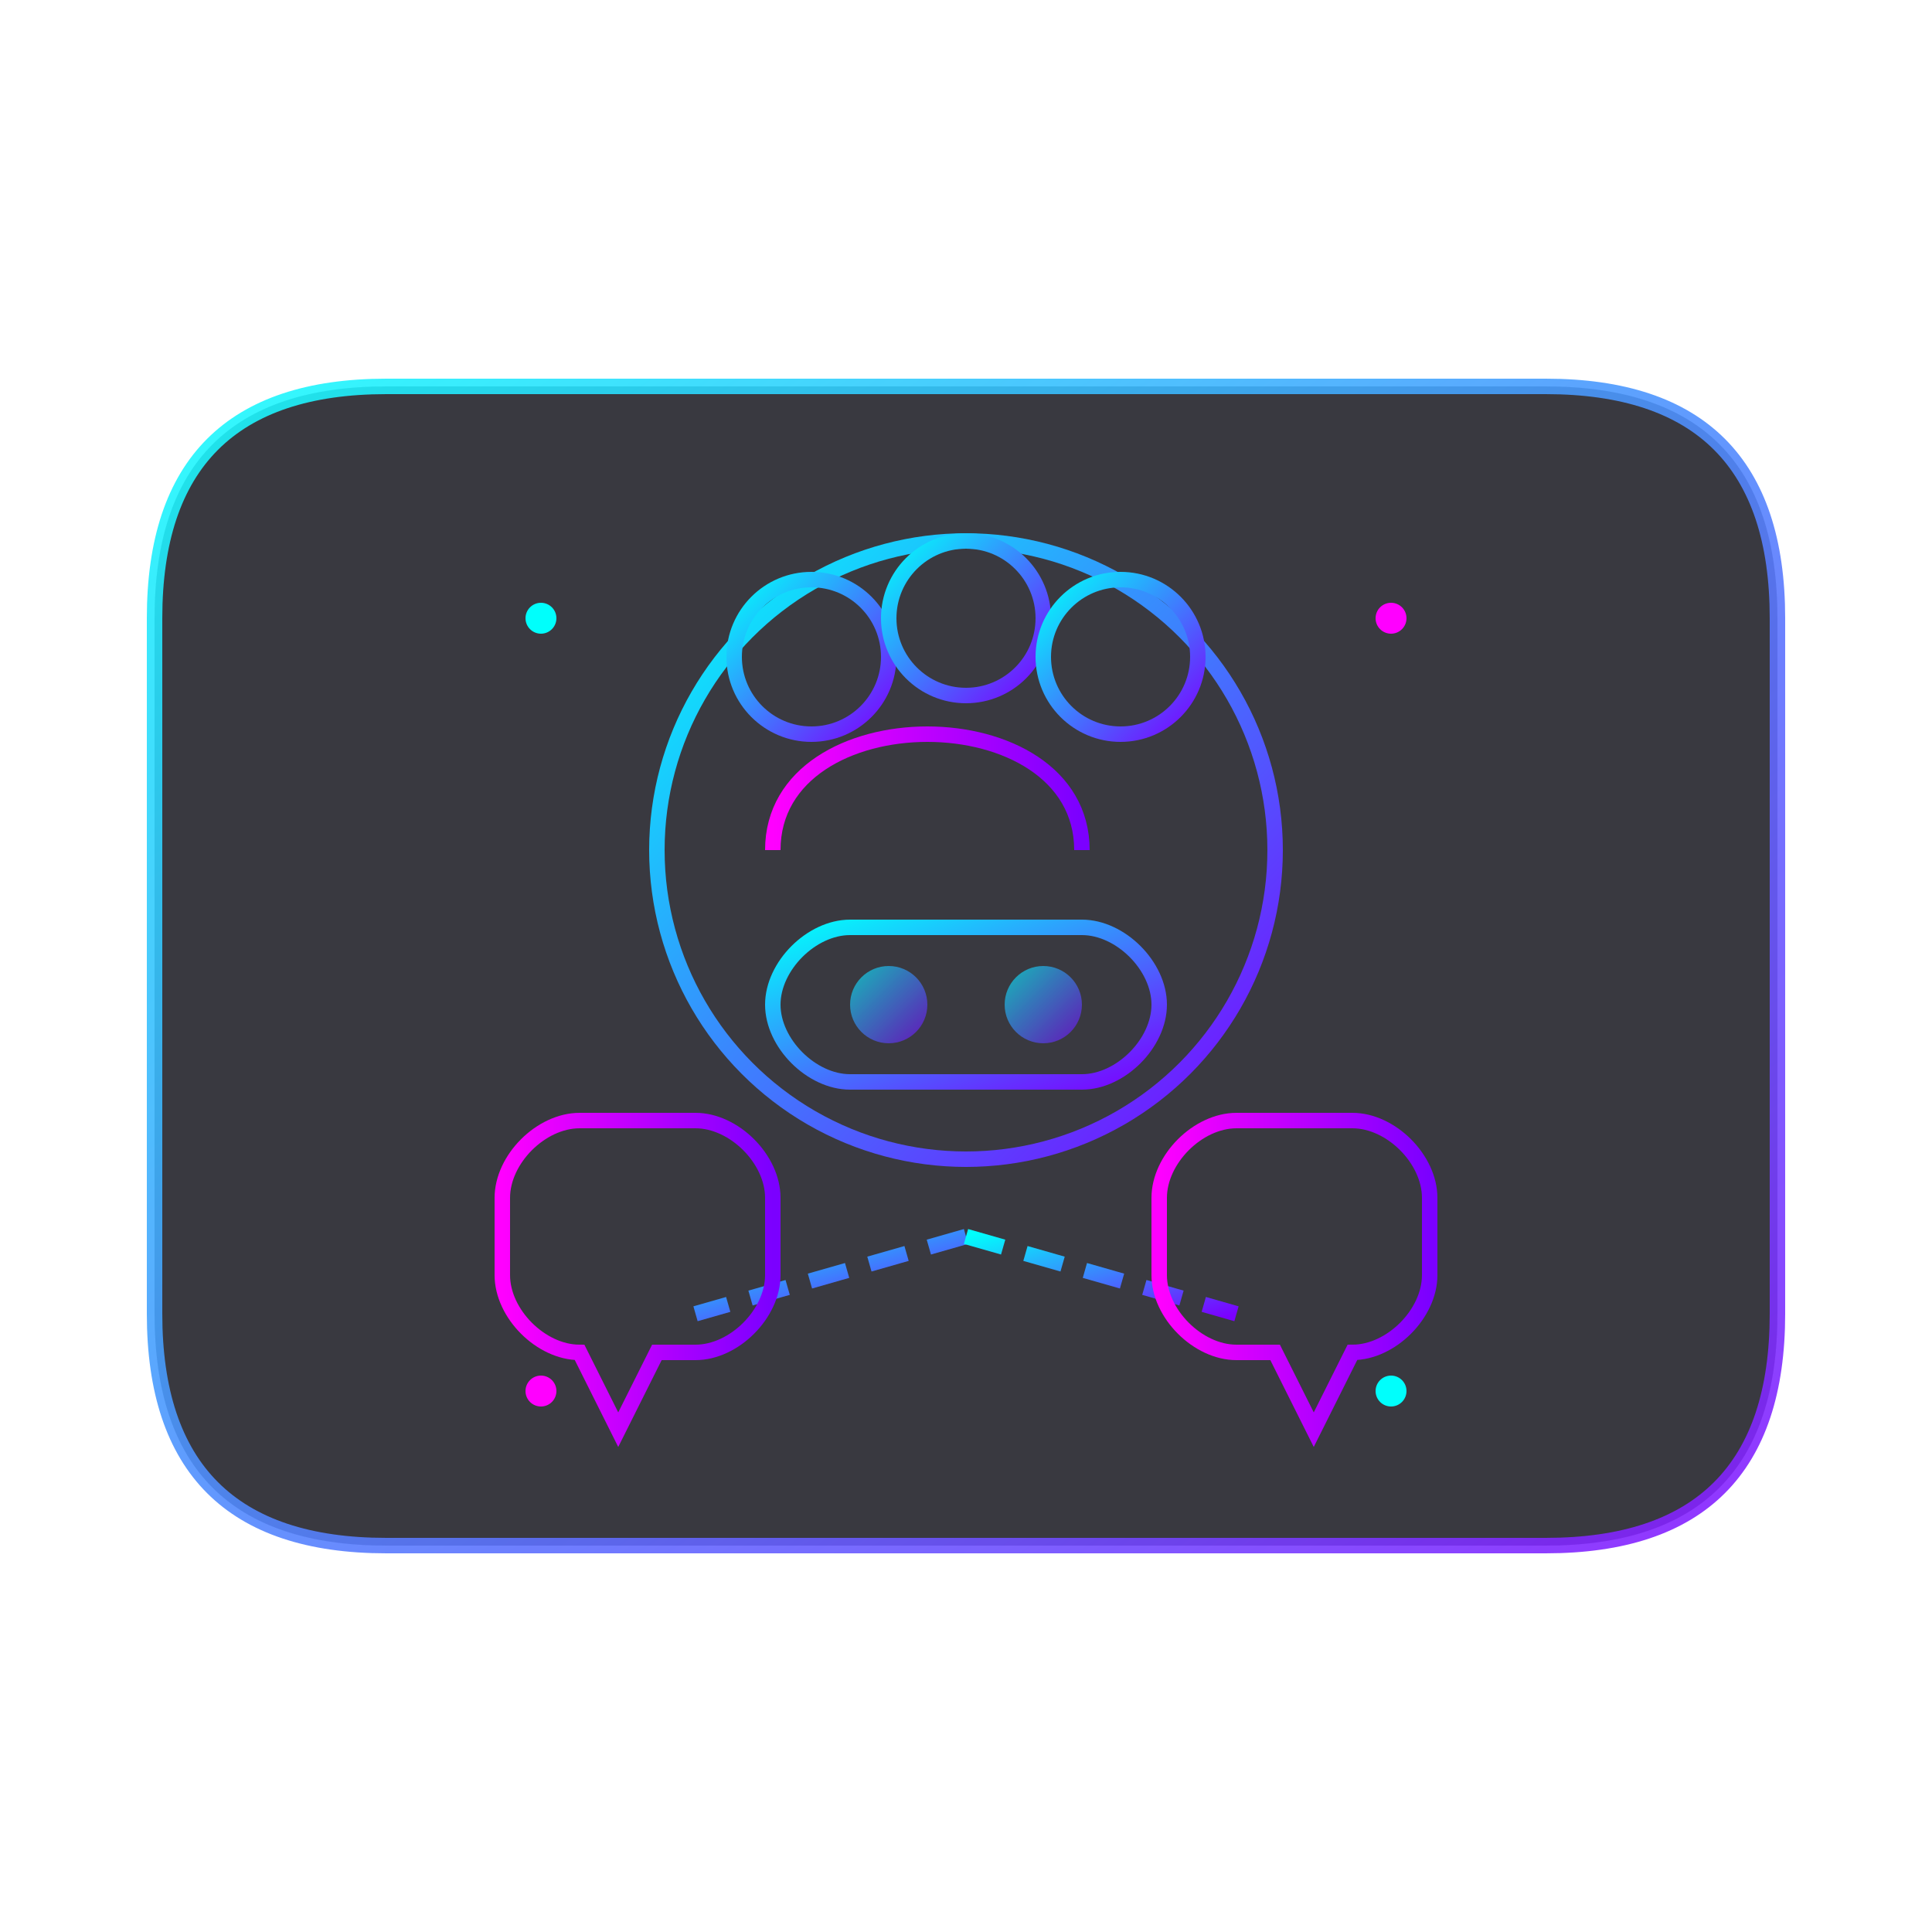 <svg width="250" height="250" viewBox="0 0 250 250" xmlns="http://www.w3.org/2000/svg">
  <!-- Gradients and filters -->
  <defs>
    <linearGradient id="service1Gradient" x1="0%" y1="0%" x2="100%" y2="100%">
      <stop offset="0%" stop-color="#00fffc" />
      <stop offset="100%" stop-color="#7b00ff" />
    </linearGradient>
    <linearGradient id="highlightGradient" x1="0%" y1="0%" x2="100%" y2="0%">
      <stop offset="0%" stop-color="#ff00ff" />
      <stop offset="100%" stop-color="#7b00ff" />
    </linearGradient>
    <filter id="service1Glow" x="-20%" y="-20%" width="140%" height="140%">
      <feGaussianBlur stdDeviation="3" result="blur" />
      <feComposite in="SourceGraphic" in2="blur" operator="over" />
    </filter>
  </defs>

  <!-- Background abstract shape -->
  <path d="M50,50 L200,50 C220,50 230,60 230,80 L230,170 C230,190 220,200 200,200 L50,200 C30,200 20,190 20,170 L20,80 C20,60 30,50 50,50 Z" 
    fill="#0c0c14" stroke="url(#service1Gradient)" stroke-width="2" opacity="0.9" filter="url(#service1Glow)" />
  
  <!-- Central gaming group icon -->
  <circle cx="125" cy="110" r="40" fill="none" stroke="url(#service1Gradient)" stroke-width="2" filter="url(#service1Glow)" />
  
  <!-- People silhouettes in a group -->
  <path d="M100,110 C100,100 110,95 120,95 C130,95 140,100 140,110" 
    fill="none" stroke="url(#highlightGradient)" stroke-width="2" filter="url(#service1Glow)" />
  <circle cx="105" cy="85" r="10" fill="none" stroke="url(#service1Gradient)" stroke-width="2" />
  <circle cx="125" cy="80" r="10" fill="none" stroke="url(#service1Gradient)" stroke-width="2" />
  <circle cx="145" cy="85" r="10" fill="none" stroke="url(#service1Gradient)" stroke-width="2" />
  
  <!-- Controller in the center -->
  <path d="M110,120 L140,120 C145,120 150,125 150,130 C150,135 145,140 140,140 L110,140 C105,140 100,135 100,130 C100,125 105,120 110,120 Z" 
    fill="none" stroke="url(#service1Gradient)" stroke-width="2" />
  <circle cx="115" cy="130" r="5" fill="url(#service1Gradient)" filter="url(#service1Glow)" opacity="0.8" />
  <circle cx="135" cy="130" r="5" fill="url(#service1Gradient)" filter="url(#service1Glow)" opacity="0.8" />
  
  <!-- Connection lines -->
  <line x1="125" y1="140" x2="125" y2="160" stroke="url(#service1Gradient)" stroke-width="2" stroke-dasharray="5,3" />
  <line x1="125" y1="160" x2="90" y2="170" stroke="url(#service1Gradient)" stroke-width="2" stroke-dasharray="5,3" />
  <line x1="125" y1="160" x2="160" y2="170" stroke="url(#service1Gradient)" stroke-width="2" stroke-dasharray="5,3" />
  
  <!-- Chat bubbles for community -->
  <path d="M75,175 C70,175 65,170 65,165 L65,155 C65,150 70,145 75,145 L90,145 C95,145 100,150 100,155 L100,165 C100,170 95,175 90,175 L85,175 L80,185 Z" 
    fill="none" stroke="url(#highlightGradient)" stroke-width="2" filter="url(#service1Glow)" />
  
  <path d="M175,175 C180,175 185,170 185,165 L185,155 C185,150 180,145 175,145 L160,145 C155,145 150,150 150,155 L150,165 C150,170 155,175 160,175 L165,175 L170,185 Z" 
    fill="none" stroke="url(#highlightGradient)" stroke-width="2" filter="url(#service1Glow)" />
  
  <!-- Neon particles -->
  <circle cx="70" cy="80" r="2" fill="#00fffc" filter="url(#service1Glow)" />
  <circle cx="180" cy="80" r="2" fill="#ff00ff" filter="url(#service1Glow)" />
  <circle cx="70" cy="180" r="2" fill="#ff00ff" filter="url(#service1Glow)" />
  <circle cx="180" cy="180" r="2" fill="#00fffc" filter="url(#service1Glow)" />
</svg>

